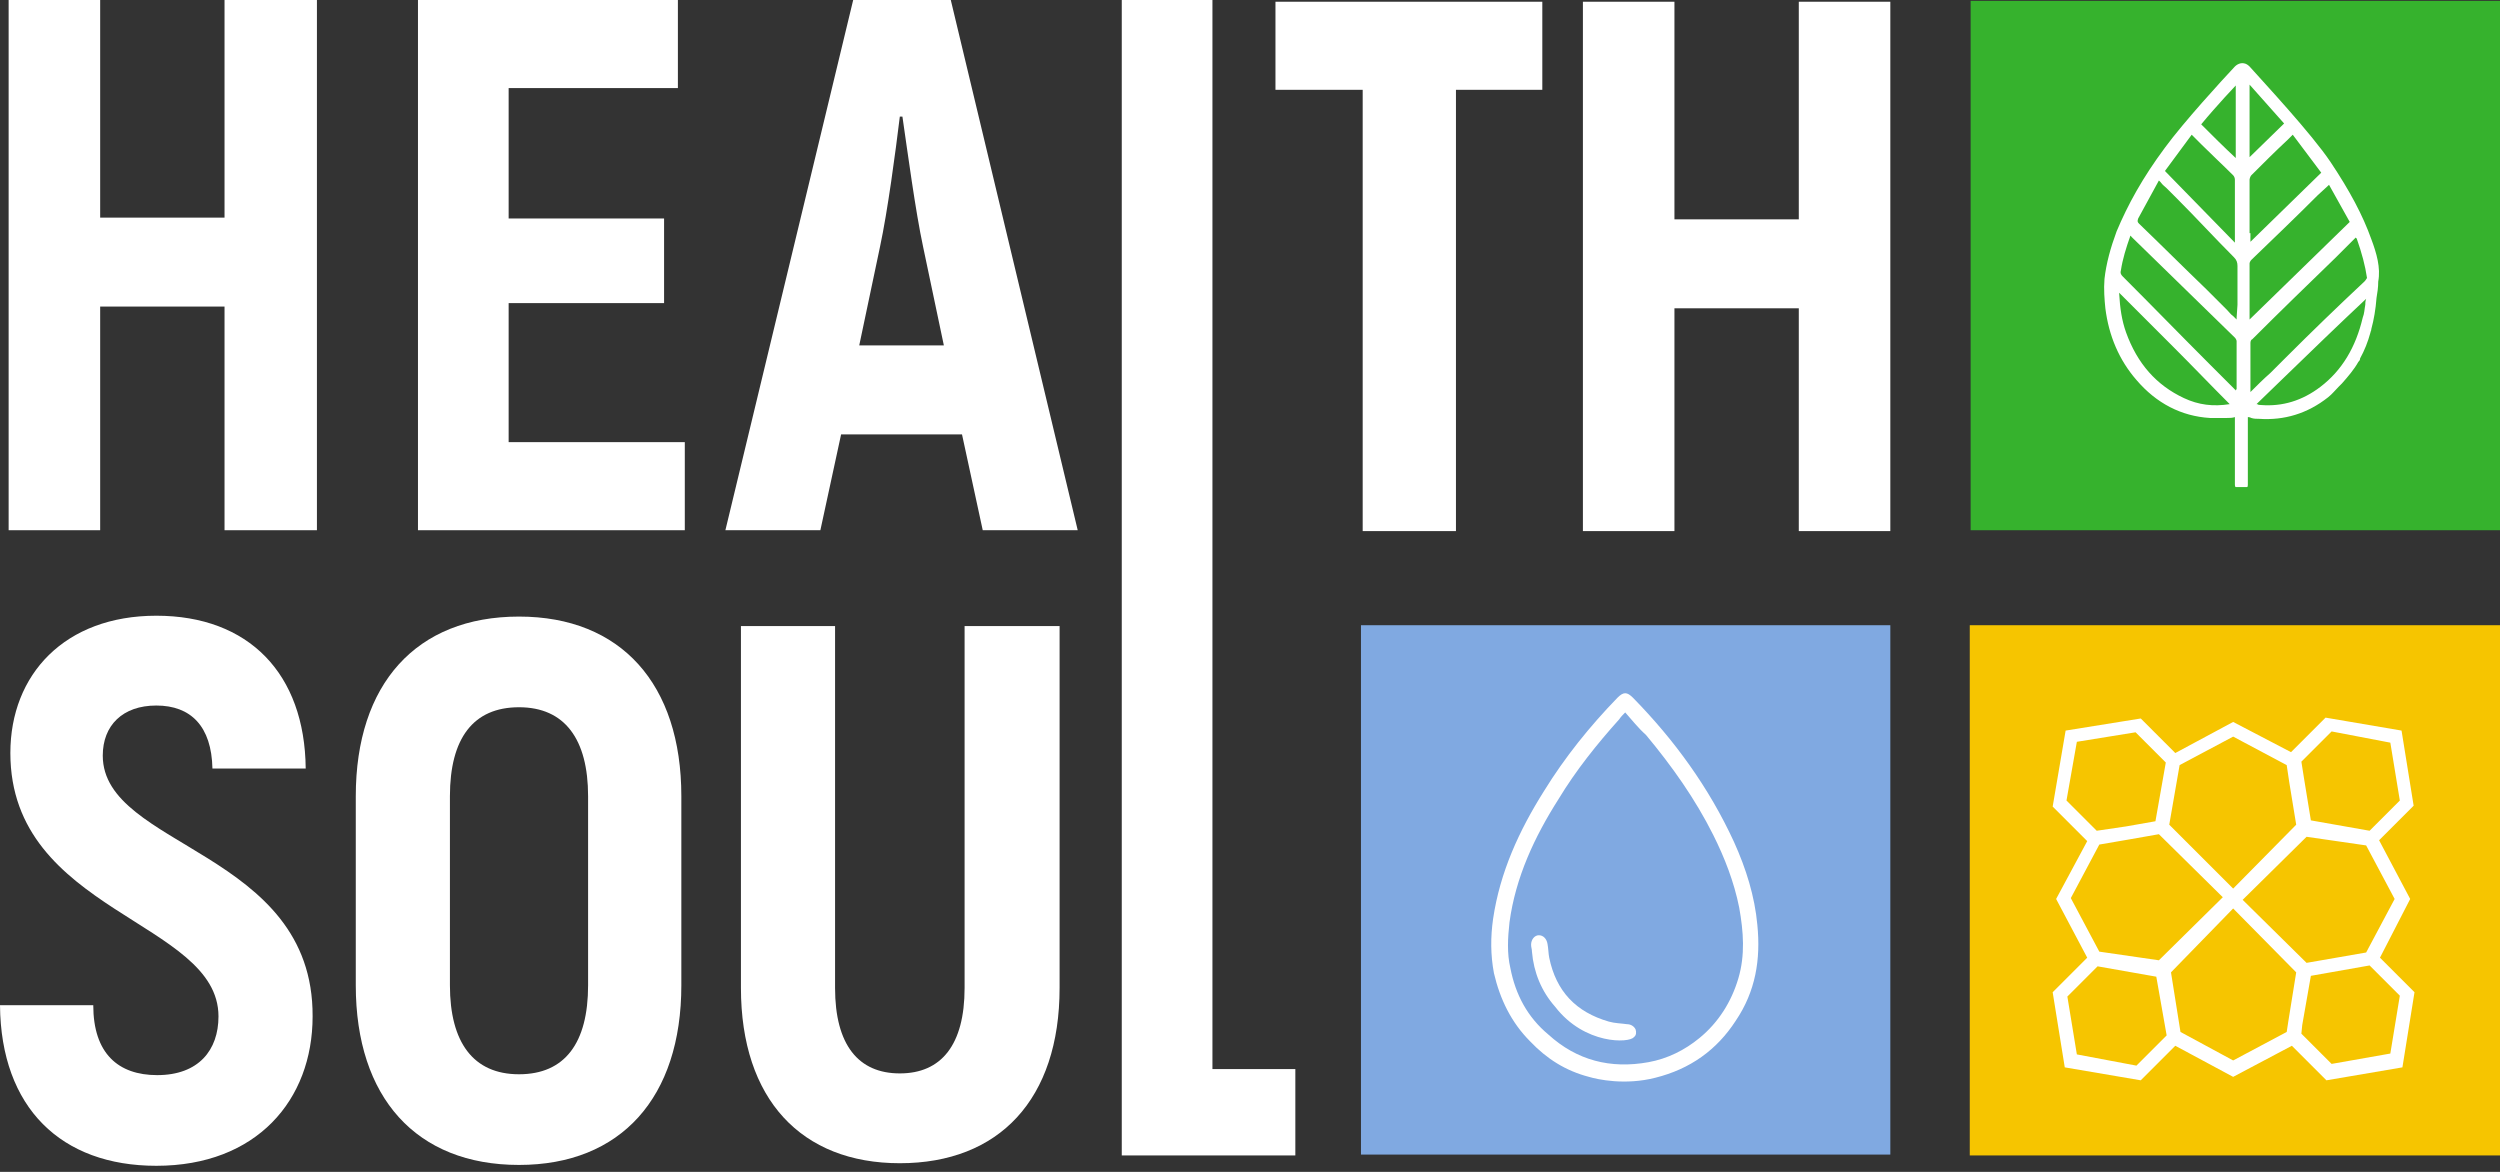 <?xml version="1.0" encoding="UTF-8"?> <svg xmlns="http://www.w3.org/2000/svg" width="160" height="75" viewBox="0 0 160 75" fill="none"><rect x="0" y="0" width="160" height="75" fill="#333333" stroke="none"/> <path d="M160 40.014H126.065V73.948H160V40.014Z" fill="#F6C500"></path> <path d="M154.252 57.534L152.262 53.776L154.473 51.565L153.699 46.757L148.836 45.928L146.625 48.138L142.922 46.204L139.219 48.194L137.008 45.983L132.2 46.757L131.371 51.62L133.582 53.831L131.592 57.534L133.582 61.292L131.371 63.503L132.145 68.311L137.008 69.14L139.219 66.929L142.922 68.919L146.68 66.929L148.891 69.14L153.755 68.311L154.528 63.503L152.318 61.292L154.252 57.534ZM147.343 65.603L147.896 62.453L151.654 61.789L153.589 63.724L152.981 67.427L149.223 68.09L147.288 66.156L147.343 65.603ZM152.981 47.53L153.589 51.233L151.654 53.168L147.896 52.504L147.454 49.796L147.288 48.746L149.223 46.812L152.981 47.53ZM151.433 54.107L153.257 57.534L151.433 60.96L147.62 61.623L143.53 57.589L147.62 53.554L151.433 54.107ZM138.832 52.781L139.495 48.967L142.922 47.143L146.349 48.967L146.514 50.073L146.957 52.781L142.922 56.87L138.832 52.781ZM142.922 58.142L146.957 62.231L146.459 65.326L146.349 66.045L142.922 67.869L139.551 66.045L138.943 62.231L142.922 58.142ZM132.919 67.482L132.311 63.779L134.245 61.845L138.003 62.508L138.666 66.266L136.732 68.2L132.919 67.482ZM136.677 46.867L138.611 48.801L137.948 52.56L136.069 52.891L134.19 53.168L132.255 51.233L132.919 47.475L136.677 46.867ZM134.356 60.905L132.532 57.478L134.356 54.052L136.29 53.72L138.169 53.389L142.259 57.423L138.169 61.458L134.356 60.905Z" fill="white"></path> <path d="M120.981 40.014H87.102V73.893H120.981V40.014Z" fill="#80A9E1"></path> <path d="M101.692 68.919C100.2 68.532 98.984 67.758 97.934 66.653C96.718 65.437 96 63.945 95.613 62.287C95.392 61.126 95.392 59.965 95.558 58.805C96 55.82 97.216 53.168 98.818 50.625C100.145 48.47 101.748 46.48 103.516 44.656C103.903 44.27 104.124 44.27 104.511 44.656C107.164 47.364 109.375 50.404 110.977 53.886C111.751 55.599 112.304 57.368 112.47 59.192C112.691 61.403 112.359 63.447 111.088 65.326C109.872 67.206 108.159 68.421 105.948 68.974C104.014 69.472 102.245 69.085 101.692 68.919ZM104.014 45.596C103.848 45.762 103.737 45.872 103.627 46.038C102.19 47.641 100.863 49.299 99.758 51.123C98.21 53.554 96.995 56.152 96.608 59.026C96.497 60.021 96.442 61.016 96.663 61.955C96.995 63.669 97.768 65.105 99.095 66.211C100.919 67.869 103.074 68.421 105.506 67.979C106.722 67.758 107.827 67.206 108.767 66.432C109.983 65.437 110.812 64.111 111.254 62.618C111.696 61.126 111.585 59.634 111.309 58.086C110.977 56.428 110.369 54.881 109.651 53.444C108.49 51.123 106.998 49.023 105.34 47.033C104.843 46.591 104.456 46.093 104.014 45.596Z" fill="white"></path> <path d="M99.537 64.442C98.653 63.447 98.156 62.231 98.045 60.905C98.045 60.739 97.99 60.629 97.99 60.463C97.99 60.131 98.211 59.855 98.487 59.855C98.763 59.855 98.985 60.076 99.04 60.408C99.095 60.684 99.095 61.016 99.15 61.292C99.593 63.447 100.864 64.774 102.964 65.382C103.351 65.492 103.738 65.492 104.124 65.548C104.346 65.548 104.567 65.658 104.677 65.879C104.732 66.045 104.732 66.266 104.567 66.377C104.29 66.763 101.416 66.874 99.537 64.442Z" fill="white"></path> <path d="M160 0.055H126.121V33.934H160V0.055Z" fill="#36B22D"></path> <path d="M14.37 13.928H6.411V0H0.553V33.934H6.411V19.62H14.37V33.934H20.283V0H14.37V13.928Z" fill="white"></path> <path d="M32.553 19.399H42.501V13.983H32.553V5.637H43.385V0H26.75V33.934H43.827V28.297H32.553V19.399Z" fill="white"></path> <path d="M54.604 0L46.425 33.934H52.504L53.831 27.8H61.568L62.895 33.934H68.974L60.85 0H54.604ZM54.991 22.107L56.318 15.807C56.815 13.485 57.312 9.727 57.589 7.461H57.755C58.086 9.727 58.584 13.485 59.081 15.807L60.407 22.107H54.991Z" fill="white"></path> <path d="M77.596 0H71.793V73.948H82.902V68.421H77.596V0Z" fill="white"></path> <path d="M115.123 0.111V14.038H107.164V0.111H101.306V33.99H107.164V19.731H115.123V33.99H120.981V0.111H115.123Z" fill="white"></path> <path d="M6.577 48.359C6.577 46.425 7.848 45.154 10.004 45.154C12.214 45.154 13.541 46.48 13.596 49.188H19.565C19.509 43.109 15.917 39.406 10.004 39.406C4.145 39.406 0.663 43.164 0.663 48.193C0.663 58.418 13.983 58.915 13.983 65.05C13.983 67.205 12.712 68.808 10.059 68.808C7.572 68.808 5.969 67.427 5.969 64.332H0C0.055 70.908 3.924 74.611 10.004 74.611C16.415 74.611 20.007 70.411 20.007 65.05C20.062 54.439 6.577 54.273 6.577 48.359Z" fill="white"></path> <path d="M33.216 39.461C26.639 39.461 22.77 43.772 22.77 50.957V63.06C22.77 70.245 26.639 74.556 33.216 74.556C39.738 74.556 43.606 70.245 43.606 63.06V50.957C43.606 43.772 39.738 39.461 33.216 39.461ZM37.638 63.06C37.638 66.763 36.145 68.753 33.216 68.753C30.287 68.753 28.795 66.708 28.795 63.06V50.957C28.795 47.254 30.287 45.264 33.216 45.264C36.145 45.264 37.638 47.309 37.638 50.957V63.06Z" fill="white"></path> <path d="M61.734 63.226C61.734 66.874 60.242 68.698 57.589 68.698C54.936 68.698 53.444 66.874 53.444 63.226V40.069H47.42V63.226C47.42 70.356 51.289 74.446 57.589 74.446C63.945 74.446 67.814 70.356 67.814 63.226V40.069H61.734V63.226Z" fill="white"></path> <path d="M93.181 0.111H87.212H81.63V5.693V5.748H87.212V33.99H93.181V5.748H97.934H98.708V0.111H93.181Z" fill="white"></path> <path d="M151.765 15.309C151.212 13.761 150.383 12.214 149.168 10.39C147.952 8.566 144.857 5.25 143.972 4.256C143.586 3.869 143.199 4.09 143.033 4.256C142.204 5.14 139.772 7.793 138.556 9.451C137.119 11.385 136.18 13.098 135.461 14.812C135.074 15.862 134.798 16.857 134.687 17.851C134.632 18.515 134.687 19.178 134.743 19.73C134.964 21.499 135.627 23.047 136.732 24.318C138.004 25.81 139.606 26.639 141.43 26.75C141.817 26.75 142.149 26.75 142.535 26.75C142.701 26.75 142.867 26.75 143.033 26.694V31.005C143.033 31.005 143.033 31.171 143.088 31.171H143.807C143.862 31.171 143.862 31.06 143.862 31.005V26.694C143.917 26.694 143.972 26.694 144.083 26.75C144.249 26.805 144.415 26.805 144.58 26.805C146.183 26.915 147.675 26.473 149.002 25.423C149.278 25.202 149.444 24.981 149.665 24.76C149.72 24.705 149.776 24.649 149.886 24.539C150.273 24.097 150.66 23.654 150.936 23.157C150.991 23.102 151.047 23.047 151.047 22.936C151.323 22.439 151.544 21.886 151.71 21.278C151.71 21.223 151.765 21.167 151.765 21.057C151.931 20.449 152.042 19.786 152.097 19.067C152.152 18.736 152.207 18.404 152.207 18.017C152.373 17.133 152.097 16.193 151.765 15.309ZM142.37 6.245L143.088 5.471V10.114C142.314 9.395 141.596 8.677 140.877 7.958C141.375 7.351 141.872 6.798 142.37 6.245ZM140.269 8.622C140.325 8.677 140.325 8.677 140.38 8.732L140.877 9.23C141.541 9.893 142.259 10.556 142.922 11.219C142.978 11.274 143.033 11.385 143.033 11.496C143.033 12.546 143.033 13.596 143.033 14.646V15.475C143.033 15.475 143.033 15.475 143.033 15.53L138.556 10.943L140.269 8.622ZM139.772 25.478C138.003 24.649 136.788 23.268 136.069 21.278C135.793 20.504 135.682 19.73 135.627 18.791C135.627 18.791 135.627 18.791 135.627 18.736L139.109 22.218C140.325 23.433 141.485 24.649 142.701 25.865C141.651 26.031 140.712 25.92 139.772 25.478ZM143.088 24.926V24.981C143.033 24.981 143.033 24.926 143.033 24.926L141.485 23.378C139.606 21.499 137.727 19.565 135.848 17.686C135.738 17.575 135.682 17.465 135.738 17.299C135.848 16.58 136.069 15.862 136.345 15.088C136.345 15.088 136.401 15.088 136.401 15.143C138.501 17.188 140.767 19.399 143.033 21.61C143.088 21.665 143.143 21.775 143.143 21.831C143.143 22.715 143.143 23.654 143.143 24.539V24.926H143.088ZM143.143 20.338C143.143 20.394 143.143 20.394 143.143 20.449L142.922 20.228C142.757 20.117 142.646 19.951 142.535 19.841L141.209 18.515C139.772 17.133 138.335 15.696 136.898 14.314C136.788 14.204 136.788 14.148 136.843 13.983C137.174 13.375 137.506 12.767 137.838 12.159L138.169 11.551L138.28 11.661C138.39 11.827 138.556 11.938 138.667 12.048L139.33 12.711C140.546 13.927 141.762 15.254 142.978 16.47C143.143 16.636 143.199 16.801 143.199 17.022C143.199 17.851 143.199 18.68 143.199 19.509L143.143 20.338ZM143.972 5.416L146.183 7.903L143.972 10.059V5.416ZM143.972 14.922C143.972 13.817 143.972 12.656 143.972 11.496C143.972 11.44 144.028 11.274 144.083 11.219C144.857 10.445 145.63 9.672 146.404 8.953L146.681 8.677L146.736 8.622L148.56 11.053L144.028 15.475C144.028 15.42 144.028 15.364 144.028 15.309V14.922H143.972ZM143.972 19.841C143.972 18.846 143.972 17.851 143.972 16.857C143.972 16.801 144.028 16.691 144.083 16.636C145.52 15.254 146.957 13.872 148.339 12.49L149.002 11.882L149.057 11.827L150.383 14.204L143.972 20.449V20.394V19.841ZM151.378 19.509C151.323 19.786 151.323 20.062 151.212 20.338C150.77 22.218 149.886 23.71 148.504 24.76C147.344 25.644 146.073 26.031 144.691 25.92C144.636 25.92 144.525 25.92 144.47 25.865H144.415L146.128 24.207C147.896 22.494 149.665 20.78 151.434 19.122C151.378 19.288 151.378 19.399 151.378 19.509ZM151.323 18.017C149.61 19.62 147.952 21.223 146.294 22.881L145.299 23.875C144.857 24.262 144.47 24.649 144.028 25.091V23.599C144.028 23.047 144.028 22.494 144.028 21.941C144.028 21.831 144.083 21.72 144.138 21.72C145.907 19.951 147.731 18.183 149.499 16.47L150.715 15.254L150.77 15.198C150.77 15.198 150.77 15.254 150.826 15.254C151.157 16.193 151.378 17.022 151.489 17.796C151.434 17.851 151.434 17.907 151.323 18.017Z" fill="white"></path> </svg> 